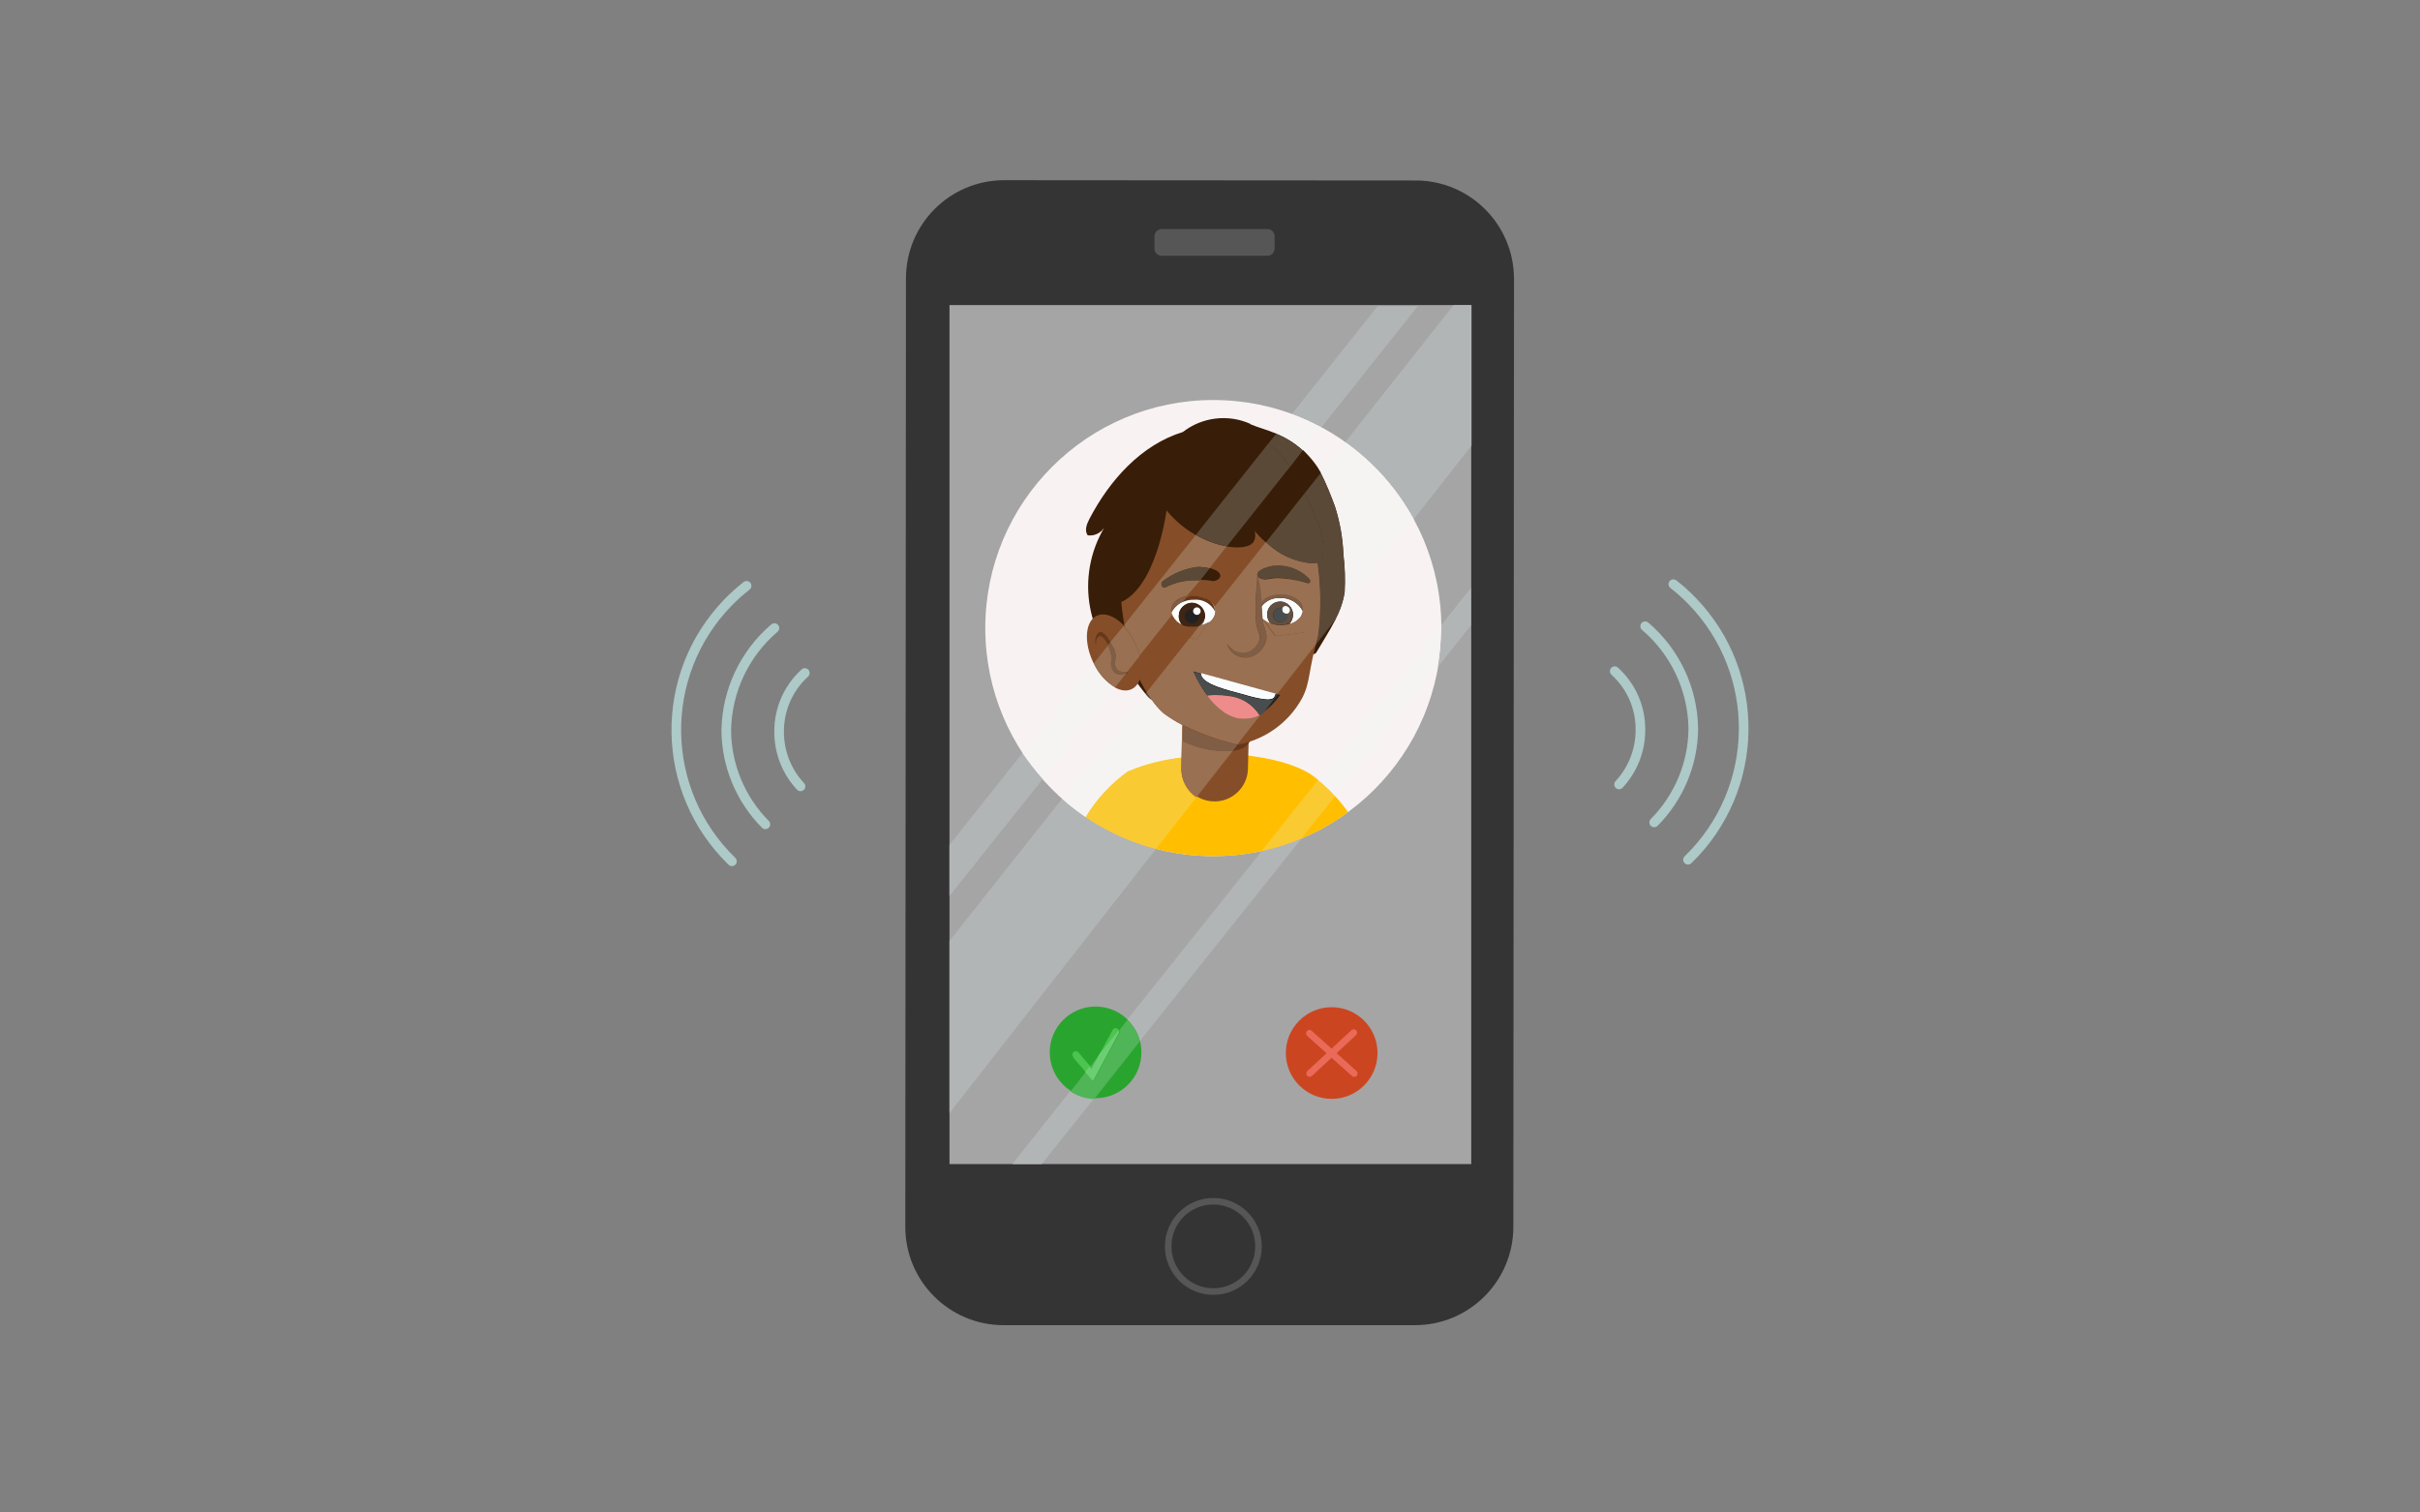 <?xml version="1.0" encoding="UTF-8"?>
<svg id="Layer_8" data-name="Layer 8" xmlns="http://www.w3.org/2000/svg" width="1200" height="750" viewBox="0 0 1200 750">
  <rect x="0" y="0" width="1200" height="750" fill="#808080" stroke="none"/>
  <path d="M396.94,389.94c-6.84-7.34-10.63-17-10.6-27.03-.1-11.1,4.54-21.71,12.75-29.18" fill="none" stroke="#adc9c8" stroke-linecap="round" stroke-miterlimit="10" stroke-width="4.78"/>
  <path d="M379.52,408.76c-12.32-12.42-19.28-29.17-19.39-46.65.33-19.53,9.02-37.98,23.88-50.66" fill="none" stroke="#adc9c8" stroke-linecap="round" stroke-miterlimit="10" stroke-width="4.78"/>
  <path d="M362.95,427.1c-35.98-34.88-36.88-92.31-2-128.29,2.89-2.98,5.99-5.76,9.26-8.32" fill="none" stroke="#adc9c8" stroke-linecap="round" stroke-miterlimit="10" stroke-width="4.78"/>
  <path d="M802.84,388.99c6.84-7.34,10.63-17,10.6-27.03.11-11.09-4.53-21.69-12.75-29.13" fill="none" stroke="#adc9c8" stroke-linecap="round" stroke-miterlimit="10" stroke-width="4.78"/>
  <path d="M820.27,407.8c12.32-12.42,19.28-29.17,19.39-46.65-.33-19.52-9.03-37.95-23.88-50.62" fill="none" stroke="#adc9c8" stroke-linecap="round" stroke-miterlimit="10" stroke-width="4.78"/>
  <path d="M837.03,426.33c35.99-34.86,36.91-92.3,2.05-128.29-2.91-3-6.02-5.8-9.31-8.37" fill="none" stroke="#adc9c8" stroke-linecap="round" stroke-miterlimit="10" stroke-width="4.78"/>
  <path d="M750.74,138.29c0-26.93-21.82-48.78-48.75-48.8l-204-.14c-26.9-.03-48.73,21.76-48.75,48.66,0,.03,0,.06,0,.1l-.33,470.21c-.03,26.93,21.78,48.78,48.71,48.8.02,0,.03,0,.05,0h203.9c26.95.03,48.82-21.8,48.85-48.75h0s.33-470.21.33-470.21" fill="#343434"/>
  <path d="M601.66,597.28c11.47,0,20.77,9.3,20.77,20.77s-9.3,20.77-20.77,20.77-20.77-9.3-20.77-20.77h0c-.03-11.45,9.23-20.75,20.68-20.77.03,0,.06,0,.1,0h0M601.66,594.04c-13.27,0-24.02,10.75-24.02,24.02s10.75,24.02,24.02,24.02h0c13.27,0,24.02-10.75,24.02-24.02s-10.75-24.02-24.02-24.02Z" fill="#565656"/>
  <path d="M575.97,113.6h52.53c1.95,0,3.53,1.58,3.53,3.53v6.16c0,1.95-1.58,3.53-3.53,3.53h-52.53c-1.93,0-3.49-1.56-3.49-3.49v-6.21c0-1.93,1.56-3.49,3.49-3.49v-.05Z" fill="#565656"/>
  <polyline points="729.54 577.23 470.82 577.23 470.82 151.28 729.54 151.28 729.54 577.23" fill="#a5a5a5"/>
  <path d="M565.99,521.84c0,12.55-10.18,22.73-22.73,22.73-12.55,0-22.73-10.18-22.73-22.73,0-12.55,10.18-22.73,22.73-22.73.02,0,.03,0,.05,0,12.53.03,22.68,10.2,22.68,22.73" fill="#29a52f"/>
  <path d="M532.08,524.27l10.03,11.75,12.61-23.73c.42-.83.1-1.85-.72-2.29-.81-.43-1.8-.13-2.24.67l-10.31,19.1-6.78-8.02c-.67-.64-1.72-.64-2.39,0-.66.65-.67,1.7-.02,2.36,0,0,.02.02.02.02" fill="#4dc450"/>
  <path d="M683.07,522.17c0,12.55-10.18,22.73-22.73,22.73-12.55,0-22.73-10.18-22.73-22.73,0-12.55,10.18-22.73,22.73-22.73s22.73,10.18,22.73,22.73h0Z" fill="#cc4521"/>
  <path d="M648.12,513.62l22.25,19.91c.65.64,1.69.64,2.34,0,.64-.67.64-1.72,0-2.39l-22.25-19.96c-.62-.65-1.65-.67-2.3-.04-.02.01-.03.03-.04.04-.64.67-.64,1.72,0,2.39" fill="#ea6a59"/>
  <path d="M670.18,510.8l-21.92,20.29c-.67.63-.7,1.69-.07,2.36s1.69.7,2.36.07l21.92-20.29c.64-.65.64-1.69,0-2.34-.61-.66-1.63-.7-2.29-.09-.03.03-.06.06-.09.09" fill="#ea6a59"/>
  <path d="M714.73,311.44c0,62.45-50.63,113.08-113.08,113.08s-113.08-50.63-113.08-113.08,50.63-113.08,113.08-113.08h0c62.45,0,113.08,50.63,113.08,113.08" fill="#f9f2f2"/>
  <path d="M601.61,424.56c24.04.05,47.47-7.6,66.85-21.82-3.91-5.59-8.55-10.63-13.8-14.99-8.17-8.4-24.93-12.13-40.73-13.66-12.18-1.43-44.22,2.96-53.43,8.02l-1.1.38c-8.44,6.07-15.57,13.79-20.96,22.68,18.64,12.64,40.65,19.4,63.18,19.39" fill="#ffbf00"/>
  <path d="M619.99,210.35c6.73,2.96,19.1,4.78,28.65,15.38,7.64,8.31,9.17,14.8,13.47,25.36,2.48,7.73,3.89,15.76,4.2,23.88.76,6.13.96,12.31.62,18.48-.67,8.88-8.88,21.01-12.37,27.03-3.49,6.02-1.19,2.29-7.54,5.25-6.46,2.63-13.21,4.47-20.1,5.49-18.14,3.62-36.48,6.22-54.91,7.78-1.72,0,1.34,8.69-.62,8.26s-8.31-10.08-9.88-11.36c-22.74-17.84-28.63-49.81-13.75-74.59-1.71,2.95-5.02,4.59-8.4,4.15-1.72-2.39-.48-5.63.91-8.26,9.98-19.1,25.6-36.63,46.27-42.98,9.54-7.41,22.39-8.97,33.43-4.06" fill="#381d08"/>
  <path d="M586.62,344.63h33.09l-.91,37.1c-.49,9.14-8.3,16.15-17.44,15.66-8.45-.45-15.2-7.21-15.66-15.66h0l.91-37.1" fill="#854e28"/>
  <path d="M619.71,345.77h-33.09v21.92c6.45,4.01,28.65,8.88,33.09,0v-21.92" fill="#663819"/>
  <path d="M601.66,221c-46.32,3.77-52.53,60.88-41.5,100.28,2.13,12.31,7.98,23.68,16.76,32.57,13.47,10.41,35.91,15.57,35.91,15.57,13.89-2.24,25.97-10.74,32.76-23.06,4.35-8.17,2.96-13.61,8.02-30.8,5.4-40.78-8.64-97.8-51.95-94.55" fill="#854e28"/>
  <path d="M552.28,323.71c-.32-.74-.89-1.33-1.62-1.67h-1c-.74.09-1.43.42-1.96.96-.46.52-.73,1.17-.76,1.86.04.67.4,1.29.96,1.67v-2.01h0c.74-.38,1.58-.48,2.39-.29.64.09,1.26.25,1.86.48v-.81" fill="#b08468"/>
  <path d="M576.44,288.28c-1.24,1,0,3.68,1.24,2.96,7.44-3.49,15.79-4.57,23.88-3.1h.48c5.3-1.29,4.35-6.49-7.16-7.12-6.75.56-13.19,3.08-18.53,7.26" fill="#381d08"/>
  <path d="M543.88,305.33c5.78-2.72,14.33,3.2,19.1,13.28s3.96,20.34-1.81,23.11c-5.78,2.77-14.33-3.2-19.1-13.28s-3.96-20.34,1.77-23.11" fill="#854e28"/>
  <path d="M553.76,331.59c-.66-1.03-.9-2.28-.67-3.49.19-1.12.29-2.25.29-3.39-.18-1.55-.72-3.04-1.58-4.35-.72-1.34-1.58-2.67-2.44-3.96-.68-1.14-1.61-2.1-2.72-2.82-.57-.35-1.29-.35-1.86,0-.58.53-1.04,1.18-1.34,1.91-.47,1.56-.47,3.22,0,4.78,0,0-.33-5.25,2.34-4.78,1.43.29,3.2,3.25,3.87,4.78.47,1.06.87,2.14,1.19,3.25.24.73.38,1.48.43,2.24.05.67.05,1.34,0,2.01-.57,2.28.23,4.68,2.05,6.16.73.45,1.58.65,2.44.57,1.24.01,2.46-.3,3.53-.91l.43-.43s-3.96,1.15-5.83-1.48" fill="#663819"/>
  <path d="M637.85,229.12c-11.6-17.43-33.43-15.04-33.43-15.04l-37.29,18.67s-32.04,72.92-12.85,66.47,24.16-46.13,24.16-46.13c15.14,18.58,40.25,21.92,43.41,15.14s-7.12-15.9-7.12-15.9c0,0,2.15,1.67,2.34,2.39,2.96,9.55,20.44,25.93,34.62,24.54,7.88-.81,2.44-17.76,2.44-17.76-4.21-11.4-9.74-22.27-16.47-32.38" fill="#381d08"/>
  <path d="M646.02,302.61c-.47,3.59-3.25,6.43-6.83,6.97-1.29.38-2.62.57-3.96.57-2.22.04-4.42-.47-6.4-1.48-2.45-1.01-4.14-3.29-4.39-5.92,0-4.15,4.78-7.54,10.79-7.54s10.79,3.2,10.79,7.4" fill="#fff"/>
  <path d="M624.39,302.94c1.85-4.15,6.12-6.68,10.65-6.3,4.59-.08,8.84,2.43,10.98,6.49,0,0,1.19-5.35-6.49-7.69-3.34-1.06-6.95-.94-10.22.33-3.03,1.03-4.99,3.97-4.78,7.16" fill="#663819"/>
  <path d="M580.93,303.18c.46,3.6,3.25,6.46,6.83,7.02,1.29.34,2.63.52,3.96.53,2.27.07,4.52-.44,6.54-1.48,2.52-1,4.25-3.36,4.44-6.06,0-4.2-4.78-7.54-10.79-7.54s-10.79,3.39-10.79,7.54" fill="#fff"/>
  <path d="M584.51,305.38c0,1.66.61,3.25,1.72,4.49,1.42.39,2.88.62,4.35.67,2.07-.02,4.11-.56,5.92-1.58.68-1.04,1.04-2.25,1.05-3.49,0-3.57-2.83-6.51-6.4-6.64-1.24.01-2.45.38-3.49,1.05-1.44.87-2.5,2.25-2.96,3.87-.07.54-.07,1.08,0,1.62" fill="#3f2513"/>
  <path d="M602.61,303.51c-1.87-4.09-6.13-6.54-10.6-6.11-4.64-.15-8.95,2.38-11.08,6.49,0,0-1.19-5.3,6.45-7.69,3.35-1.07,6.96-.93,10.22.38,3.07.95,5.05,3.92,4.78,7.12" fill="#663819"/>
  <path d="M597.55,305.57c0,3.61-2.93,6.54-6.54,6.54-3.61,0-6.54-2.93-6.54-6.54,0-3.61,2.93-6.54,6.54-6.54h0c3.59-.03,6.52,2.86,6.54,6.45,0,.03,0,.06,0,.1" fill="#3f2513"/>
  <path d="M594.54,305.57c0,1.95-1.58,3.53-3.53,3.53s-3.53-1.58-3.53-3.53,1.58-3.53,3.53-3.53,3.53,1.58,3.53,3.53h0" fill="#222"/>
  <path d="M593.49,301.17c1-.03,1.84.76,1.86,1.77,0,.03,0,.06,0,.1,0,1.03-.83,1.86-1.86,1.86-1.02-.03-1.84-.84-1.86-1.86,0-1.03.83-1.86,1.86-1.86" fill="#fff"/>
  <path d="M641.24,304.9c0,3.61-2.93,6.54-6.54,6.54s-6.54-2.93-6.54-6.54c0-3.61,2.93-6.54,6.54-6.54.02,0,.03,0,.05,0,3.59.03,6.49,2.95,6.49,6.54" fill="#3f2513"/>
  <path d="M638.47,304.9c0,1.95-1.58,3.53-3.53,3.53-1.95,0-3.53-1.58-3.54-3.53s1.58-3.53,3.53-3.54h0c1.95,0,3.53,1.58,3.53,3.53" fill="#222"/>
  <path d="M637.61,300.5c1.01.03,1.81.85,1.81,1.86.16,1.02-.53,1.97-1.54,2.14s-1.97-.53-2.14-1.54c-.03-.2-.03-.4,0-.59,0-1.03.83-1.86,1.86-1.86" fill="#fff"/>
  <path d="M581.6,305.57c1.72,3.33,5.23,5.35,8.98,5.16,3.1.21,6.19-.56,8.83-2.2l-5.92,8.45-14.66-1.77,2.96-9.55" fill="#854e28"/>
  <path d="M644.68,306.24c-2.48,2.6-5.97,3.98-9.55,3.77-3.29.29-6.55-.82-8.98-3.06l6.11,8.45,14.66-1.77-2.24-7.35" fill="#854e28"/>
  <path d="M623.43,284.84c1.18,4.58,1.87,9.27,2.05,13.99l.53,7.02c.07,1.07.19,2.14.38,3.2,0,.86.67,2.05,1.05,3.25.4,1.3.59,2.65.57,4.01-.11,1.46-.59,2.88-1.38,4.11-1.38,2.34-3.52,4.13-6.06,5.06-5.01,1.66-10.41-1.05-12.07-6.06-.04-.11-.07-.23-.11-.34,2.24,3.89,7.01,5.54,11.17,3.87,1.79-.97,3.25-2.45,4.2-4.25.96-1.65,1.07-3.66.29-5.4-.29-1.1-.72-2.05-1.05-3.53-.2-1.25-.31-2.51-.33-3.77v-7.07c0-2.29,0-4.78.33-7.07.28-2.33.39-4.67.33-7.02" fill="#663819"/>
  <path d="M649.31,287.18c.72.81.29,2.24-.81,1.96-6.63-2.39-13.77-3.03-20.72-1.86-5.73,0-6.97-4.78,3.49-6.64,6.71-.75,13.38,1.67,18.05,6.54" fill="#381d08"/>
  <path d="M591.73,332.69l3.96,1.1v.48l36,10.6.62-.91,2.48.67s-9.55,14.61-21.63,11.36c-13.61-3.58-21.58-23.3-21.58-23.3" fill="#222"/>
  <path d="M631.69,345.44c0-.48.43-1,.67-1.48l-36.86-10.17v.24c.38,5.25,13.8,8.17,21.2,10.22,3.1.86,13.7,4.3,15.09,1.19" fill="#fff"/>
  <path d="M608.58,345.15c-3.17-.48-6.39-.48-9.55,0,3.46,5.13,8.49,9,14.33,11.03,3.76,1,7.76.47,11.13-1.48-3.51-5.5-9.39-9.04-15.9-9.55" fill="#ef7171"/>
  <path d="M507.01,373.42l-36.2,45.56v25.31l46.27-58.02c-3.54-4.07-6.83-8.36-9.84-12.85M703.04,151.85h-19.96l-42.45,53.43c5.02,1.84,9.91,4.05,14.61,6.59l47.75-60.02" fill="#b2b5b6"/>
  <path d="M542.35,328.97l-35.34,44.46c3.08,4.49,6.45,8.78,10.08,12.85l35.81-45.41c-4.63-2.81-8.31-6.96-10.55-11.89M640.62,205.29l-7.78,9.55c4.84,2.07,9.3,4.94,13.18,8.5l9.12-11.46c-4.71-2.54-9.59-4.75-14.61-6.59" fill="#f6f3f3"/>
  <path d="M557.58,309.77l-.33.43.53.57v-1M632.84,215.08l-4.01,5.01c3.58,2.38,6.64,5.45,9.03,9.03.57.86,1.15,1.72,1.67,2.58l6.49-8.36c-3.93-3.48-8.42-6.27-13.28-8.26" fill="#5b4938"/>
  <path d="M593.01,265.22l-35.43,44.55v1c3.62,4.1,6.19,9.01,7.5,14.33l16.09-20.25c-.18-.46-.31-.94-.38-1.43h0s-1.19-5.3,6.45-7.69l1.38-.38,6.45-7.5h-2.05c-5.34-.2-10.63,1.04-15.33,3.58-.16.04-.32.04-.48,0-1.15,0-1.86-2.2-.76-3.1,5.15-3.99,11.29-6.5,17.76-7.26h.76c1.61.07,3.21.3,4.78.67l8.5-10.74c-5.4-1.01-10.59-2.95-15.33-5.73M616.32,253.85l.91.96h0c0-.29-.43-.62-.86-.91" fill="#997052"/>
  <path d="M594.21,281.02c-6.47.76-12.61,3.27-17.76,7.26-1.1.91-.38,3.1.76,3.1.16.04.32.04.48,0,4.7-2.53,9.99-3.75,15.33-3.53h2.05l4.78-6.02c-1.57-.37-3.17-.6-4.78-.67h-.76" fill="#5b4938"/>
  <path d="M549.56,319.89l-7.21,9.07c2.24,4.94,5.92,9.08,10.55,11.89l5.59-7.02c-.89.38-1.85.57-2.82.57h-.38c-.74,0-1.47-.19-2.1-.57-1.82-1.48-2.62-3.88-2.05-6.16.05-.67.05-1.34,0-2.01-.05-.76-.19-1.52-.43-2.24-.33-1.11-.73-2.19-1.19-3.25v-.29M557.2,310.34l-6.69,8.12c.38.62.76,1.24,1.1,1.91.86,1.3,1.4,2.79,1.58,4.35,0,1.14-.1,2.27-.29,3.39-.23,1.2,0,2.45.67,3.49.91,1.17,2.34,1.81,3.82,1.72h1.38l6.3-7.97c-1.3-5.31-3.88-10.23-7.5-14.33l-.53-.57" fill="#997052"/>
  <path d="M550.52,318.46l-1.15,1.43v.29c.47,1.06.87,2.14,1.19,3.25.24.73.38,1.48.43,2.24.05.67.05,1.34,0,2.01-.57,2.28.23,4.68,2.05,6.16.63.38,1.36.58,2.1.57h.38c.97,0,1.93-.2,2.82-.57l.48-.62h-1.38c-1.48.09-2.91-.55-3.82-1.72-.66-1.03-.9-2.28-.67-3.49.19-1.12.29-2.25.29-3.39-.18-1.55-.72-3.04-1.58-4.35-.33-.67-.72-1.29-1.1-1.91" fill="#805e46"/>
  <path d="M617.37,254.76l-.91-.96c.43.29.81.62.86.91h0M628.83,220.04l-35.81,45.13c4.74,2.78,9.93,4.72,15.33,5.73l31.18-39.25c-.53-.86-1.1-1.72-1.67-2.58-2.38-3.58-5.45-6.64-9.03-9.03" fill="#5b4938"/>
  <path d="M586.71,298.26c-2.44,1.08-4.46,2.95-5.73,5.3.08.49.2.97.38,1.43l5.35-6.73" fill="#fafdfe"/>
  <path d="M588.72,295.63l-1.38.38c-7.64,2.39-6.45,7.69-6.45,7.69h0c1.27-2.35,3.29-4.22,5.73-5.3l2.05-2.63" fill="#805e46"/>
  <path d="M526.64,396.1l-55.82,70.48v85.33l102.38-130.94c-12.43-3.25-24.22-8.6-34.86-15.81h0c-4.1-2.76-8-5.79-11.7-9.07M729.54,151.28h-8.74l-53.72,67.95c14.08,9.98,25.69,23.05,33.95,38.2l28.65-36.48v-69.67" fill="#b2b5b6"/>
  <path d="M567.99,344.05l-41.35,52.05c3.68,3.28,7.57,6.31,11.65,9.07,5.37-8.91,12.5-16.63,20.96-22.68l1.1-.38c8.14-3.33,16.71-5.5,25.45-6.45l.43-16.19c-3.26-1.68-6.38-3.63-9.31-5.83-2.22-1.95-4.18-4.18-5.83-6.64-1.19-.87-2.23-1.92-3.1-3.1M667.08,219.23l-12.13,15.28c2.68,5.37,5.02,10.91,7.02,16.57,2.48,7.73,3.89,15.76,4.2,23.88.76,6.13.96,12.31.62,18.48-.73,4.88-2.35,9.59-4.78,13.9l39.01-49.9c-8.26-15.15-19.87-28.22-33.95-38.2" fill="#f6f3f3"/>
  <path d="M585.85,375.67c-8.74.94-17.31,3.11-25.45,6.45l-1.1.38c-8.46,6.05-15.59,13.77-20.96,22.68h0c10.64,7.21,22.43,12.55,34.86,15.81l19.91-25.45c-4.62-3.07-7.4-8.25-7.4-13.8h0v-6.06" fill="#faca32"/>
  <path d="M568.61,343.34l-.62.72c.87,1.19,1.92,2.23,3.1,3.1-.81-1.19-1.67-2.48-2.48-3.82M654.95,234.51l-8.02,10.08c2.82,5.47,5.29,11.12,7.4,16.9,0,0,4.78,14.76-1,17.38,1.74,12.14,1.84,24.46.29,36.63-.45,1.5-.83,2.88-1.15,4.15l9.55-12.22c2.43-4.3,4.04-9.01,4.78-13.9.34-6.17.14-12.35-.62-18.48-.31-8.11-1.72-16.15-4.2-23.88-2-5.66-4.34-11.2-7.02-16.57" fill="#5b4938"/>
  <path d="M586.23,359.48l-.38,16.04v6.06h0c0,5.55,2.78,10.73,7.4,13.8l18.05-23.06c-1.22.07-2.45.07-3.68,0-7.23.02-14.37-1.61-20.87-4.78v-7.74h-.38" fill="#997052"/>
  <path d="M586.62,359.81v7.88c6.5,3.16,13.64,4.79,20.87,4.78,1.22.07,2.45.07,3.68,0l2.48-3.2h-.81c-9.06-2.21-17.85-5.42-26.22-9.55" fill="#805e46"/>
  <path d="M599.17,308.67c-.34.24-.71.43-1.1.57l-.76.33c.66-.21,1.29-.52,1.86-.91M623.48,285.37c-.48-1.48,1.67-3.53,7.78-4.78.81-.05,1.62-.05,2.44,0,5.9,0,11.54,2.42,15.61,6.69.67.76.38,2.01-.53,2.01h-.29c-4.8-1.44-9.75-2.31-14.76-2.58-2.01-.01-4.02.23-5.97.72-1.47.12-2.93-.38-4.01-1.38.93,4.23,1.5,8.52,1.72,12.85.9-1.41,2.27-2.46,3.87-2.96,3.27-1.27,6.87-1.39,10.22-.33,7.69,2.2,6.45,7.54,6.45,7.54h0c-.22,1.15-.68,2.23-1.34,3.2l2.24,7.35-14.66,1.77-6.11-8.5c1.09,1.06,2.41,1.85,3.87,2.29h0l-1.1-.48c-1.1-.44-2.06-1.14-2.82-2.05,0,.86,0,1.77.33,2.44s.67,2.05,1.05,3.25c.4,1.3.59,2.65.57,4.01-.11,1.46-.59,2.88-1.38,4.11-1.38,2.34-3.52,4.13-6.06,5.06-.95.34-1.95.51-2.96.53-4.28.02-8.04-2.81-9.22-6.92,1.58,2.91,4.61,4.74,7.93,4.78,1.12,0,2.22-.22,3.25-.67,1.79-.97,3.25-2.45,4.2-4.25.96-1.65,1.07-3.66.29-5.4-.29-1.1-.72-2.05-1.05-3.53-.2-1.25-.31-2.51-.33-3.77v-7.07c0-2.29,0-4.78.33-7.07.24-2.16.37-4.32.38-6.49M627.73,268.75l-25.45,32.09c.28.84.4,1.74.33,2.63v-.29c-.19,2.14-1.33,4.09-3.1,5.3l-6.02,8.5-3.68-.48-21.2,26.74c.81,1.34,1.67,2.63,2.48,3.82,1.65,2.46,3.6,4.69,5.83,6.64,2.94,2.18,6.05,4.12,9.31,5.78h.38c8.36,4.13,17.15,7.34,26.22,9.55h.81l12.27-15.66-1.48.86h0c-2.26,1.28-4.8,1.97-7.4,2.01h-2.01c-.6-.07-1.19-.18-1.77-.33-2.1-.57-4.1-1.48-5.92-2.67-3.26-2.2-6.13-4.93-8.5-8.07h0c-2.86-3.79-5.25-7.91-7.12-12.27l3.92,1.1h0l36.86,10.17h.81l19.1-24.54c.35-1.27.73-2.66,1.15-4.15,1.55-12.17,1.45-24.49-.29-36.63-.45.2-.94.33-1.43.38h-1.72c-8.46-.77-16.38-4.47-22.4-10.46" fill="#997052"/>
  <path d="M646.93,244.59l-19.1,24.21c6.01,6.04,13.96,9.77,22.44,10.55h1.72c.49-.05.98-.18,1.43-.38,5.73-2.63,1-17.38,1-17.38-2.11-5.78-4.58-11.43-7.4-16.9" fill="#5b4938"/>
  <path d="M634.13,296.59c-3.34.02-6.48,1.59-8.5,4.25l.38,5.01c.03.25.03.51,0,.76.75.91,1.72,1.61,2.82,2.05l1.1.48c-1.03-1.18-1.59-2.69-1.58-4.25-.31-3.6,2.36-6.77,5.96-7.08,3.6-.31,6.77,2.36,7.08,5.96.03.37.03.75,0,1.12,0,1.62-.59,3.18-1.67,4.39,1.85-.55,3.5-1.61,4.78-3.06h0c.66-.96,1.11-2.05,1.34-3.2-2.11-3.94-6.22-6.4-10.7-6.4h-1.19" fill="#fafdfe"/>
  <path d="M634.94,294.73c-1.91,0-3.81.35-5.59,1.05-1.6.5-2.97,1.55-3.87,2.96h0v2.01c2.02-2.66,5.16-4.23,8.5-4.25h1.19c4.56-.03,8.74,2.5,10.84,6.54h0s1.19-5.35-6.49-7.69c-1.54-.49-3.16-.73-4.78-.72" fill="#805e46"/>
  <path d="M601.61,301.7l-4.25,5.25c-.26,1.15-.84,2.21-1.67,3.06.55-.13,1.1-.31,1.62-.53l.76-.33c.39-.14.76-.34,1.1-.57h.24c1.78-1.21,2.92-3.16,3.1-5.3-.27-.53-.58-1.04-.91-1.53" fill="#fafdfe"/>
  <path d="M602.28,300.89l-.67.81c.33.49.63,1,.91,1.53v.29c.06-.89-.05-1.78-.33-2.63" fill="#805e46"/>
  <path d="M597.36,306.95l-2.58,3.29.91-.24c.83-.84,1.41-1.9,1.67-3.06" fill="#614f41"/>
  <path d="M635.94,301.51c.34-.61.98-.99,1.67-1,1.01.03,1.81.85,1.81,1.86,0,.72-.4,1.37-1.05,1.67.02.29.02.57,0,.86,0,1.95-1.58,3.53-3.53,3.53-1.95,0-3.53-1.58-3.54-3.53s1.58-3.53,3.53-3.54h1.01M634.85,298.21c-3.61,0-6.54,2.93-6.54,6.54h0c-.01,1.56.55,3.07,1.58,4.25h0c1.53.54,3.15.81,4.78.81,1.62-.01,3.23-.25,4.78-.72,1.08-1.21,1.67-2.77,1.67-4.39.03-3.59-2.86-6.52-6.45-6.54-.02,0-.03,0-.05,0" fill="#614f41"/>
  <path d="M634.94,301.36c-1.95,0-3.53,1.58-3.54,3.53s1.58,3.53,3.53,3.54h0c1.95,0,3.53-1.58,3.53-3.53.02-.29.02-.57,0-.86-.25.06-.51.06-.76,0-1,.03-1.84-.76-1.86-1.77,0-.03,0-.06,0-.1-.07-.28-.07-.58,0-.86h-1" fill="#4a4d4d"/>
  <path d="M637.61,300.5c-.7.01-1.33.4-1.67,1-.07.28-.07.58,0,.86-.03,1,.76,1.84,1.77,1.86.03,0,.06,0,.1,0,.25.06.51.06.76,0,.65-.3,1.06-.96,1.05-1.67,0-1.01-.8-1.84-1.81-1.86" fill="#fafdfe"/>
  <path d="M599.41,308.53h-.24c-.57.39-1.2.69-1.86.91-.53.22-1.07.39-1.62.53l-.91.24-4.78,6.26,3.49.38,6.11-8.45h0" fill="#997052"/>
  <path d="M644.68,306.24c-1.28,1.44-2.93,2.5-4.78,3.06-1.55.46-3.16.7-4.78.72-1.63,0-3.24-.27-4.78-.81-1.45-.45-2.78-1.23-3.87-2.29l6.11,8.45,14.66-1.77-2.24-7.35h0" fill="#997052"/>
  <path d="M623.48,285.37c0,2.17-.14,4.34-.38,6.49,0,2.34-.29,4.78-.33,7.07s0,4.78,0,7.07c.02,1.26.14,2.52.33,3.77.33,1.48.76,2.44,1.05,3.53.78,1.74.67,3.75-.29,5.4-.95,1.8-2.41,3.28-4.2,4.25-1.02.45-2.13.67-3.25.67-3.31-.03-6.35-1.86-7.93-4.78,1.06,4.19,4.8,7.15,9.12,7.21,1.01-.01,2.01-.19,2.96-.53,2.55-.94,4.69-2.73,6.06-5.06.8-1.23,1.28-2.64,1.38-4.11.02-1.36-.18-2.71-.57-4.01-.38-1.19-.86-2.39-1.05-3.25s0-1.58-.33-2.44c.03-.25.03-.51,0-.76l-.38-5.01v-2.01h0c-.22-4.32-.79-8.62-1.72-12.85-.14-.15-.24-.33-.29-.53" fill="#805e46"/>
  <path d="M633.7,280.5c-.81-.05-1.62-.05-2.44,0-6.11,1.19-8.26,3.25-7.78,4.78.05.2.15.38.29.53,1.08,1.01,2.54,1.51,4.01,1.38,1.95-.49,3.96-.73,5.97-.72,5,.27,9.96,1.14,14.76,2.58h.29c.91,0,1.19-1.24.53-2.01-4.07-4.27-9.71-6.68-15.61-6.69" fill="#5b4938"/>
  <path d="M607.39,353.32c1.82,1.2,3.82,2.1,5.92,2.67.58.16,1.17.27,1.77.33-.6-.07-1.19-.18-1.77-.33-2.1-.57-4.1-1.48-5.92-2.67M591.73,332.69c1.85,4.43,4.24,8.62,7.12,12.46,1.58-.22,3.18-.33,4.78-.33,1.74,0,3.48.15,5.2.43,6.51.47,12.4,4.02,15.85,9.55l1.48-.86,7.35-9.55h-.81l-.62,1.48c-.43.91-1.67,1.24-3.29,1.24-4.01-.37-7.96-1.19-11.79-2.44-7.4-2.05-20.82-4.78-21.2-10.22v-.24l-3.92-1.1" fill="#4a4d4d"/>
  <path d="M595.64,333.79h0v.24c.38,5.25,13.8,8.17,21.2,10.22,3.83,1.24,7.79,2.06,11.79,2.44,1.62,0,2.87-.33,3.29-1.24l.62-1.48h0l-36.86-10.17" fill="#fafdfe"/>
  <path d="M603.38,344.63c-1.6,0-3.19.11-4.78.33h0c2.36,3.25,5.25,6.07,8.55,8.36,1.82,1.2,3.82,2.1,5.92,2.67.58.16,1.17.27,1.77.33h2.01c2.64.13,5.28-.43,7.64-1.62h0c-3.46-5.53-9.35-9.08-15.85-9.55-1.72-.28-3.46-.43-5.2-.43" fill="#ee8c8c"/>
  <path d="M530.84,540.94l-28.89,36.29h14.61l26.02-32.61c-4.19-.09-8.26-1.36-11.75-3.68M645.45,415.78c-6.38,2.7-13,4.79-19.77,6.26l-66.66,83.52c3.01,2.9,5.17,6.56,6.26,10.6l80.03-100.28M729.54,291.38l-14.85,18.62v1.43c-.04,6.5-.65,12.99-1.81,19.39l16.47-20.68v-18.77" fill="#b2b5b6"/>
  <path d="M545.45,522.55l-4.78,6.3,1,1.24,4.01-7.54M559.25,505.55l-4.25,5.35c.21.49.21,1.04,0,1.53l-12.89,23.73-3.82-4.44-7.45,9.55c3.49,2.32,7.56,3.59,11.75,3.68l22.68-28.65c-1.08-4.04-3.25-7.7-6.26-10.6" fill="#4fb557"/>
  <path d="M554.77,510.9l-9.55,11.65-4.01,7.54-1-1.24-2.15,2.72,3.82,4.44,12.85-23.73c.21-.49.21-1.04,0-1.53" fill="#6cce72"/>
  <path d="M714.69,310.01l-61.12,76.79c.36.29.69.61,1,.96,2.69,2.14,5.19,4.52,7.45,7.12l50.86-64.04c1.12-6.4,1.67-12.89,1.67-19.39v-1.43" fill="#f6f3f3"/>
  <path d="M653.56,386.79l-28.03,35.24c6.77-1.46,13.39-3.56,19.77-6.26l16.71-20.92c-2.26-2.59-4.76-4.97-7.45-7.12-.31-.34-.65-.66-1-.96" fill="#faca32"/>
</svg>